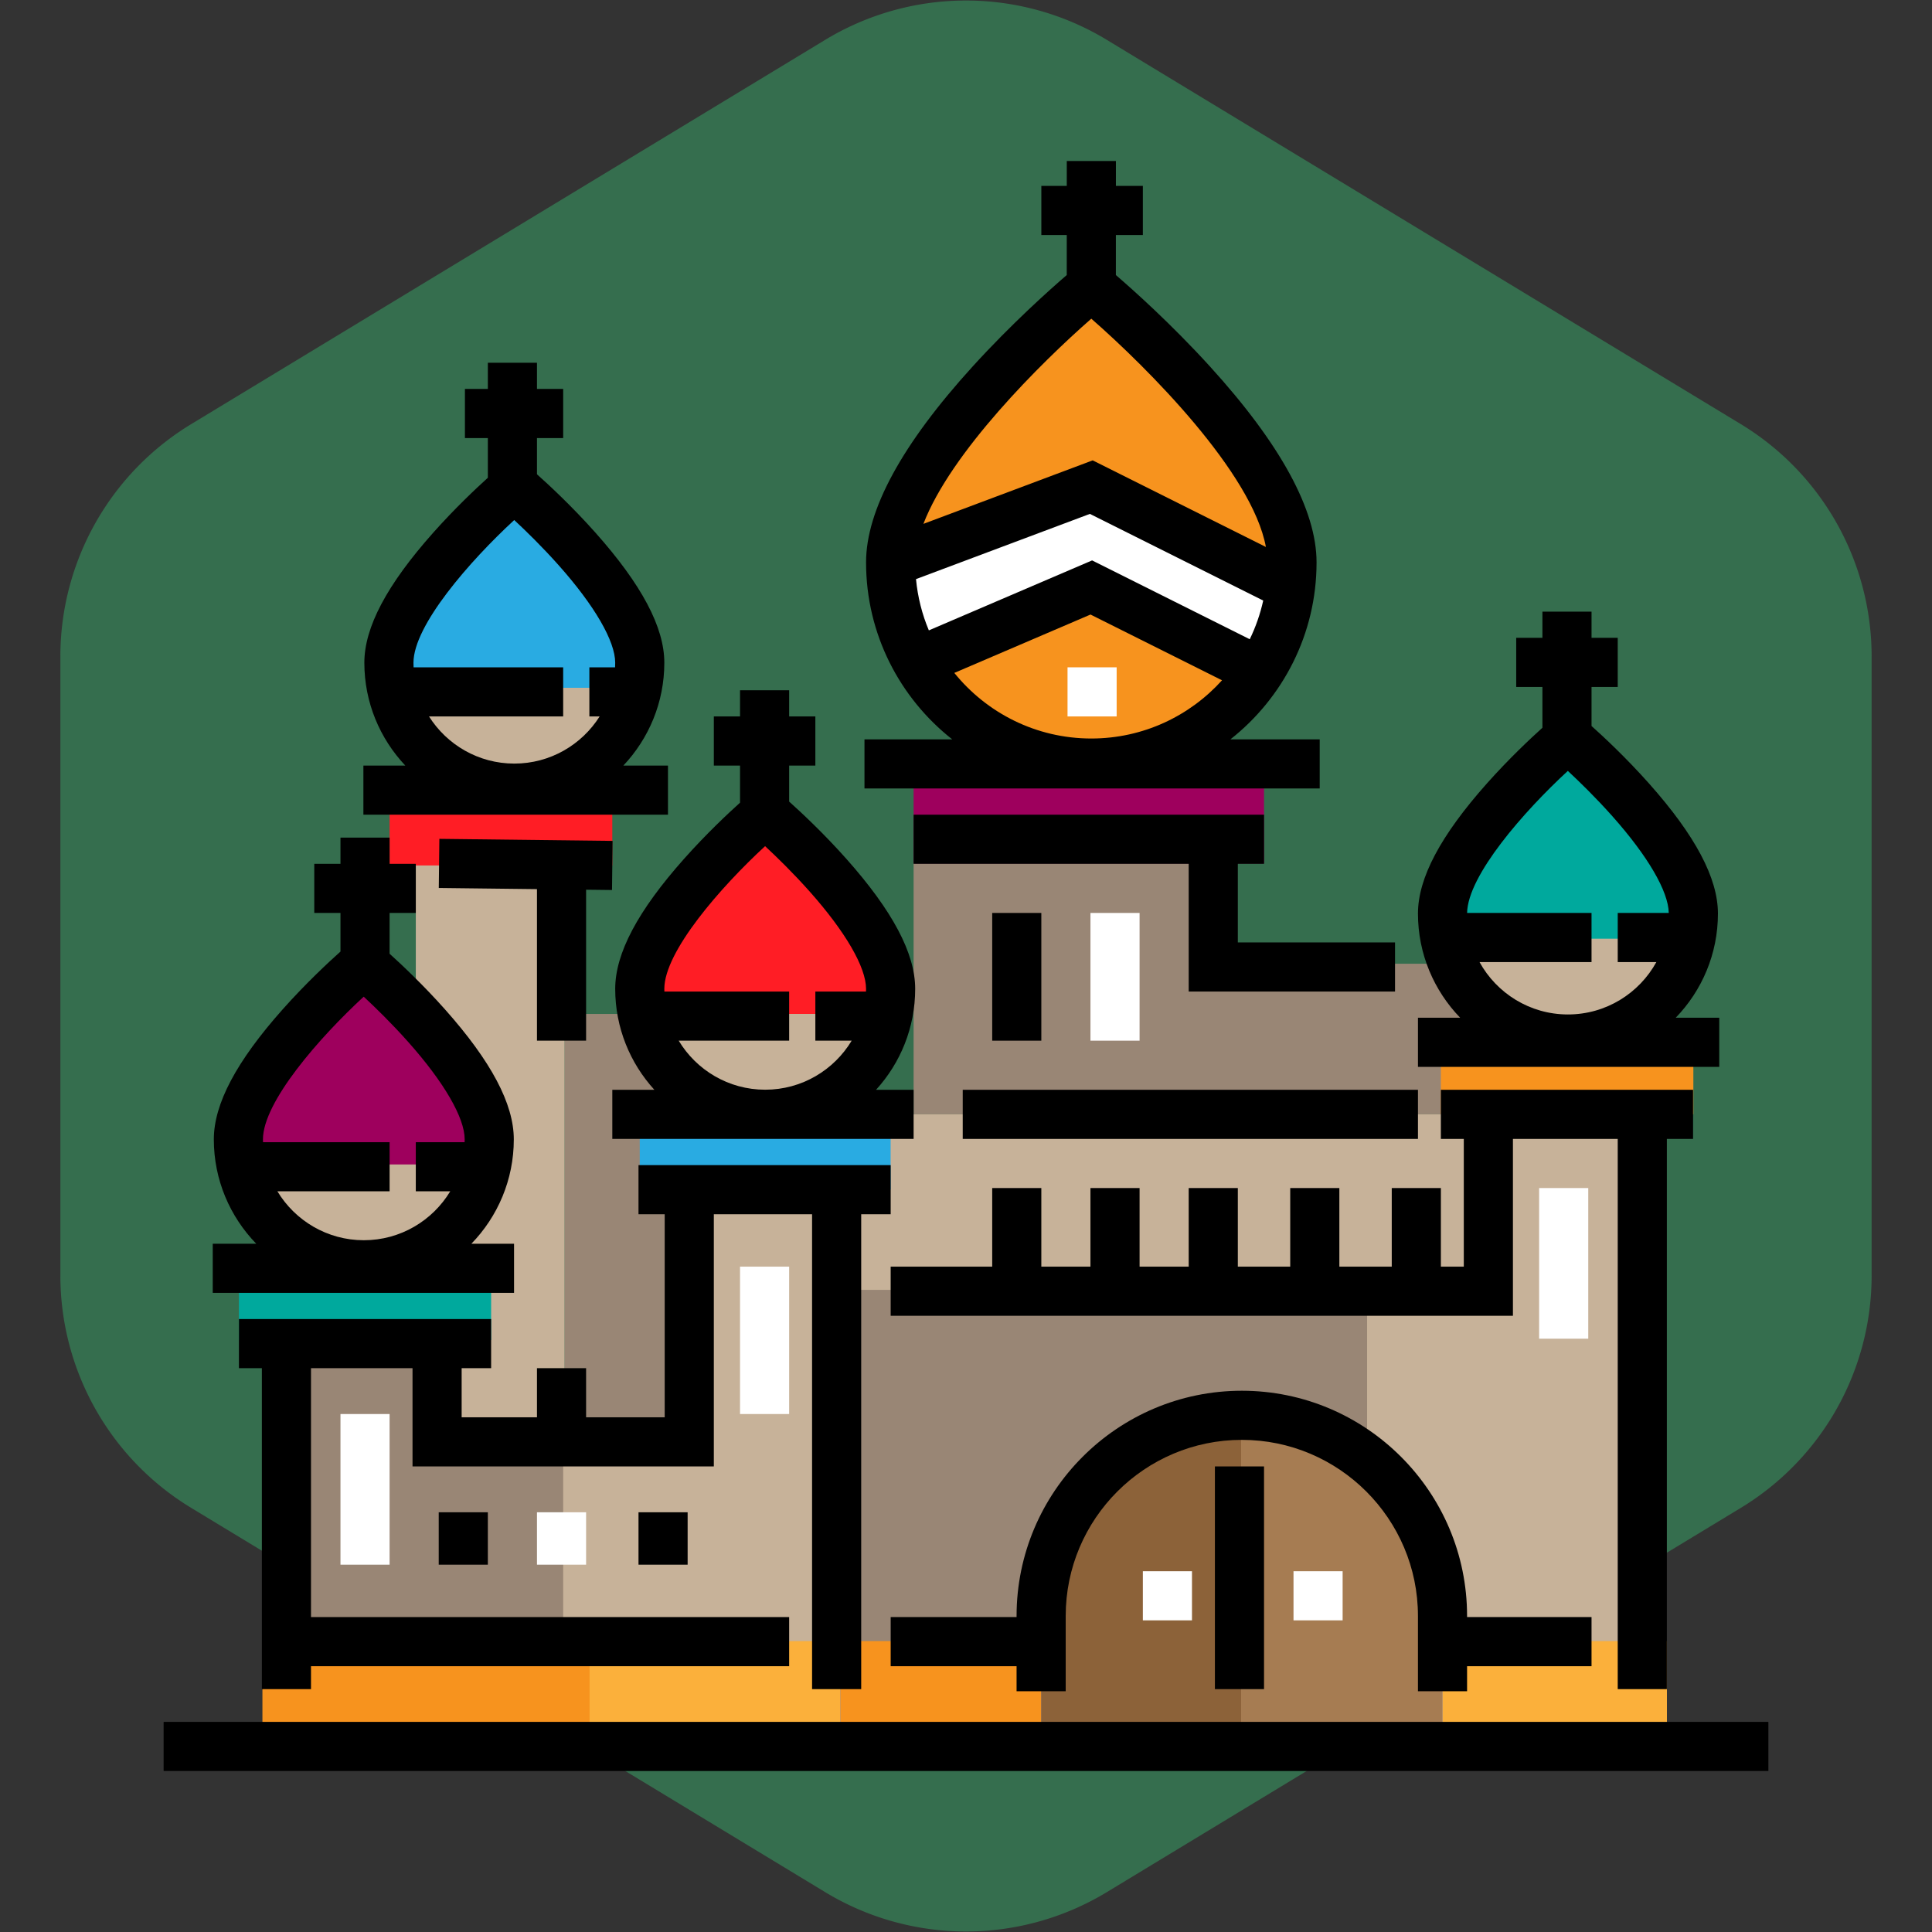 <!DOCTYPE svg PUBLIC "-//W3C//DTD SVG 1.1//EN" "http://www.w3.org/Graphics/SVG/1.1/DTD/svg11.dtd">
<!-- Uploaded to: SVG Repo, www.svgrepo.com, Transformed by: SVG Repo Mixer Tools -->
<svg version="1.1" id="Layer_1" xmlns="http://www.w3.org/2000/svg" xmlns:xlink="http://www.w3.org/1999/xlink" viewBox="-51.2 -51.2 614.40 614.40" xml:space="preserve" width="80px" height="80px" fill="#000000">
<rect x="-51.2" y="-51.2" width="614.40" height="614.40" fill="#333333" stroke="none"/>
<g id="SVGRepo_bgCarrier" stroke-width="0">
<path transform="translate(-51.2, -51.2), scale(38.4)" fill="#356e4e" d="M9.166.33a2.25 2.25 0 00-2.332 0l-5.25 3.182A2.25 2.25 0 00.5 5.436v5.128a2.25 2.25 0 001.084 1.924l5.25 3.182a2.25 2.25 0 002.332 0l5.25-3.182a2.25 2.25 0 001.084-1.924V5.436a2.25 2.25 0 00-1.084-1.924L9.166.33z" strokewidth="0"/>
</g>
<g id="SVGRepo_tracerCarrier" stroke-linecap="round" stroke-linejoin="round"/>
<g id="SVGRepo_iconCarrier"> <path style="fill:#F7931E;" d="M359.67,127.645c0,35.247-28.574,63.821-63.821,63.821c-35.247,0-63.821-28.574-63.821-63.821 s63.821-87.754,63.821-87.754S359.67,92.398,359.67,127.645z"/> <polygon style="fill:#FFFFFF;" points="351.692,167.533 295.849,135.623 240.006,159.556 232.028,127.645 295.849,103.713 359.67,135.623 "/> <polygon style="fill:#998675;" points="416.652,303.153 239.337,303.153 239.337,215.693 337.466,215.399 337.467,255.287 414.569,255.287 "/> <polygon style="fill:#C7B299;" points="423.491,358.996 216.073,358.996 216.424,303.153 423.491,303.153 "/> <rect x="128.314" y="271.248" style="fill:#998675;" width="87.757" height="135.624"/> <g> <rect x="81.03" y="223.381" style="fill:#C7B299;" width="47.294" height="183.481"/> <polygon style="fill:#C7B299;" points="168.515,326.613 168.515,406.809 88.319,406.809 88.319,374.522 39.369,374.522 39.369,406.863 39.369,422.817 39.369,502.626 216.424,502.626 216.424,430.795 216.424,406.863 216.424,326.613 "/> </g> <polygon style="fill:#998675;" points="88.319,406.809 88.319,374.522 39.369,374.522 39.369,406.863 39.369,438.773 39.369,502.626 127.896,502.626 127.896,406.809 "/> <rect x="40.565" y="470.685" style="fill:#FBB03B;" width="175.503" height="31.911"/> <rect x="32.257" y="470.685" style="fill:#F7931E;" width="104.035" height="31.911"/> <polygon style="fill:#C7B299;" points="471.358,502.594 216.073,502.594 216.073,358.996 423.49,358.996 423.491,303.153 471.358,303.153 471.358,358.996 "/> <rect x="216.07" y="358.994" style="fill:#998675;" width="167.484" height="143.602"/> <rect x="216.07" y="470.685" style="fill:#F7931E;" width="63.823" height="31.911"/> <rect x="407.54" y="470.685" style="fill:#FBB03B;" width="71.364" height="31.911"/> <path style="fill:#A67C52;" d="M279.895,502.594v-28.285c0-41.656,28.574-75.424,63.821-75.424l0,0 c35.247,0,63.821,33.769,63.821,75.424v28.284"/> <path style="fill:#8C6239;" d="M343.486,502.626h-63.531v-28.317c0-41.656,28.591-75.834,63.838-75.834h-0.306"/> <rect x="72.697" y="199.447" style="fill:#FF1D25;" width="70.822" height="24.581"/> <rect x="24.788" y="351.017" style="fill:#00A99D;" width="80.195" height="23.933"/> <rect x="152.247" y="303.149" style="fill:#29ABE2;" width="79.779" height="23.933"/> <rect x="407.019" y="279.226" style="fill:#F7931E;" width="80.289" height="23.933"/> <g> <rect x="239.338" y="199.447" style="fill:#9E005D;" width="111.44" height="23.933"/> <path style="fill:#9E005D;" d="M104.386,311.131c0,22.03-17.859,39.888-39.888,39.888S24.61,333.161,24.61,311.131 c0-22.03,39.888-55.843,39.888-55.843S104.386,289.101,104.386,311.131z"/> </g> <path style="fill:#FF1D25;" d="M232.028,263.265c0,22.03-17.859,39.888-39.888,39.888s-39.888-17.859-39.888-39.888 s39.888-55.843,39.888-55.843S232.028,241.235,232.028,263.265z"/> <path style="fill:#29ABE2;" d="M152.252,159.556c0,22.03-17.859,39.888-39.888,39.888s-39.888-17.859-39.888-39.888 s39.888-55.843,39.888-55.843S152.252,137.526,152.252,159.556z"/> <path style="fill:#00A99D;" d="M487.312,239.332c0,22.03-17.859,39.888-39.888,39.888c-22.03,0-39.888-17.859-39.888-39.888 s39.888-55.843,39.888-55.843S487.312,217.303,487.312,239.332z"/> <g> <path style="fill:#C7B299;" d="M487.312,247.31c0,17.623-17.859,31.911-39.888,31.911c-22.03,0-39.888-14.287-39.888-31.911"/> <path style="fill:#C7B299;" d="M232.028,271.243c0,17.623-17.859,31.91-39.888,31.91s-39.888-14.287-39.888-31.91"/> <path style="fill:#C7B299;" d="M104.386,319.108c0,17.623-17.859,31.91-39.888,31.91s-39.888-14.287-39.888-31.91"/> <path style="fill:#C7B299;" d="M152.252,167.533c0,17.623-17.859,31.911-39.888,31.911s-39.888-14.286-39.888-31.911"/> </g> <rect x="0.833" y="496.379" width="510.335" height="15.622"/> <g> <rect x="184.138" y="351.61" style="fill:#FFFFFF;" width="15.622" height="46.867"/> <rect x="57.074" y="398.478" style="fill:#FFFFFF;" width="15.622" height="47.909"/> </g> <polygon points="143.611,216.215 88.523,215.566 88.339,231.188 119.564,231.554 119.564,279.746 135.187,279.746 135.187,231.739 143.427,231.836 "/> <path d="M112.274,344.319H98.712c8.338-8.592,13.485-20.297,13.485-33.187c0-11.264-7.17-24.799-21.919-41.376 c-6.905-7.761-13.737-14.184-17.581-17.652v-12.976h8.332v-15.622h-8.332v-8.332H57.075v8.332h-8.332v15.622h8.332v12.281 c-3.641,3.251-10.953,10.028-18.356,18.348c-14.75,16.576-21.919,30.111-21.919,41.376c0,12.891,5.148,24.595,13.485,33.187H16.456 v15.622h95.818C112.274,359.942,112.274,344.319,112.274,344.319z M96.552,312.032H81.029v15.622H91.98 c-5.62,9.312-15.835,15.554-27.482,15.554s-21.862-6.241-27.482-15.554h35.681v-15.622H32.444c-0.008-0.3-0.023-0.599-0.023-0.901 c0-11.887,17.969-32.402,32.045-45.378c3.679,3.418,8.92,8.522,14.141,14.388c11.419,12.833,17.968,24.128,17.968,30.99 C96.575,311.432,96.561,311.731,96.552,312.032z"/> <polygon points="151.851,319.323 151.851,334.945 160.183,334.945 160.183,399.518 135.187,399.518 135.187,383.896 119.564,383.896 119.564,399.518 95.61,399.518 95.61,383.896 104.983,383.896 104.983,368.273 24.788,368.273 24.788,383.896 32.078,383.896 32.078,485.963 47.701,485.963 47.701,383.896 79.987,383.896 79.987,415.141 175.805,415.141 175.805,334.945 207.05,334.945 207.05,485.963 222.673,485.963 222.673,334.945 232.046,334.945 232.046,319.323 "/> <path d="M239.84,263.265c0-11.265-7.17-24.799-21.919-41.376c-7.272-8.174-14.457-14.857-18.16-18.173v-11.458h8.332v-15.622h-8.332 v-8.332h-15.622v8.332h-8.332v15.622h8.332v11.801c-3.807,3.427-10.759,9.942-17.776,17.829 c-14.75,16.577-21.919,30.11-21.919,41.376c0,12.352,4.721,23.622,12.451,32.102h-13.373v15.622h95.818v-15.622h-11.948 C235.119,286.887,239.84,275.617,239.84,263.265z M192.108,217.887c3.679,3.418,8.92,8.521,14.141,14.387 c11.419,12.833,17.968,24.129,17.968,30.991c0,0.287-0.015,0.572-0.022,0.857h-16.104v15.622h11.555 c-5.615,9.336-15.842,15.598-27.507,15.598c-11.665,0-21.893-6.26-27.507-15.598h35.127v-15.622h-39.675 c-0.007-0.285-0.022-0.57-0.022-0.857C160.064,251.378,178.033,230.862,192.108,217.887z"/> <path d="M481.701,272.455c8.301-8.587,13.424-20.264,13.424-33.123c0-11.265-7.17-24.799-21.919-41.376 c-7.35-8.261-14.61-15-18.277-18.277v-12.417h8.332V151.64h-8.332v-8.332h-15.622v8.332h-8.332v15.622h8.332v12.97 c-3.83,3.452-10.71,9.912-17.66,17.724c-14.75,16.577-21.919,30.11-21.919,41.376c0,12.858,5.123,24.536,13.424,33.123H399.73 v15.622h95.818v-15.622L481.701,272.455L481.701,272.455z M447.425,271.41c-12.102,0-22.658-6.74-28.119-16.66h35.621v-15.622 h-39.57c0.201-11.916,18.039-32.271,32.035-45.173c3.679,3.418,8.92,8.521,14.141,14.387c11.31,12.71,17.833,23.906,17.956,30.786 H463.26v15.622h12.285C470.083,264.67,459.527,271.41,447.425,271.41z"/> <path d="M147.039,192.26c8.064-8.547,13.024-20.053,13.024-32.703c0-11.264-7.17-24.799-21.919-41.376 c-7.552-8.488-15.018-15.378-18.579-18.547V88.11h8.332V72.487h-8.332v-8.332h-15.622v8.332h-7.29V88.11h7.29v12.621 c-3.881,3.511-10.581,9.833-17.358,17.45c-14.75,16.577-21.919,30.111-21.919,41.376c0,12.65,4.96,24.158,13.024,32.703H64.365 v15.622h96.859V192.26L147.039,192.26L147.039,192.26z M112.331,114.177c3.679,3.418,8.92,8.522,14.141,14.388 c11.419,12.833,17.968,24.128,17.968,30.99c0,0.49-0.016,0.975-0.037,1.458h-8.176v15.622h3.266 c-5.688,9.001-15.719,14.995-27.131,14.995s-21.443-5.995-27.131-14.995h42.663v-15.622h-47.57c-0.022-0.484-0.036-0.97-0.036-1.458 C80.287,147.669,98.256,127.154,112.331,114.177z"/> <rect x="264.334" y="239.128" width="15.622" height="40.618"/> <rect x="295.579" y="239.128" style="fill:#FFFFFF;" width="15.622" height="40.618"/> <rect x="254.96" y="295.369" width="144.768" height="15.622"/> <rect x="335.155" y="415.142" width="15.622" height="70.822"/> <g> <rect x="360.151" y="448.47" style="fill:#FFFFFF;" width="15.622" height="15.622"/> <rect x="312.242" y="448.47" style="fill:#FFFFFF;" width="15.622" height="15.622"/> <rect x="438.264" y="326.614" style="fill:#FFFFFF;" width="15.622" height="47.909"/> <rect x="288.288" y="161.016" style="fill:#FFFFFF;" width="15.622" height="15.622"/> </g> <rect x="88.32" y="429.723" width="15.622" height="16.664"/> <rect x="119.565" y="429.723" style="fill:#FFFFFF;" width="15.622" height="16.664"/> <rect x="151.852" y="429.723" width="15.622" height="16.664"/> <rect x="39.369" y="463.051" width="160.391" height="15.622"/> <polygon points="487.213,295.368 407.018,295.368 407.018,310.991 414.308,310.991 414.308,351.609 407.018,351.609 407.018,326.613 391.395,326.613 391.395,351.609 374.731,351.609 374.731,326.613 359.109,326.613 359.109,351.609 342.445,351.609 342.445,326.613 326.822,326.613 326.822,351.609 311.2,351.609 311.2,326.613 295.578,326.613 295.578,351.609 279.955,351.609 279.955,326.613 264.333,326.613 264.333,351.609 232.046,351.609 232.046,367.232 429.931,367.232 429.931,310.991 463.259,310.991 463.259,485.963 478.881,485.963 478.881,310.991 487.213,310.991 "/> <path d="M415.348,462.705c0-39.498-32.134-71.631-71.632-71.631s-71.632,32.133-71.632,71.631v0.344h-40.036v15.622h40.036v7.966 h15.622v-23.933c0-30.884,25.125-56.009,56.01-56.009c30.884,0,56.01,25.125,56.01,56.009v23.933h15.622v-7.966h39.579v-15.622 h-39.579V462.705z"/> <polygon points="342.445,248.501 342.445,223.505 350.777,223.505 350.777,207.882 239.337,207.882 239.337,223.505 326.822,223.505 326.822,264.123 392.437,264.123 392.437,248.501 "/> <path d="M340.081,183.928c16.668-13.127,27.401-33.469,27.401-56.282c0-16.623-11.421-37.602-33.945-62.352 c-12.324-13.542-24.498-24.393-29.875-29.022l0.004-12.734h8.576V7.914h-8.57l0.003-7.908L288.052,0l-0.003,7.914h-8.093v15.622 h8.088l-0.004,12.732c-5.376,4.628-17.552,15.48-29.878,29.024c-22.524,24.751-33.945,45.729-33.945,62.352 c0,22.814,10.734,43.155,27.401,56.282h-27.904v15.622h144.768v-15.622H340.081z M295.849,50.146 c17.995,15.745,51.171,49.025,55.523,72.595l-55.077-27.538l-53.839,20.191C251.174,92.68,279.657,64.315,295.849,50.146z M244.185,149.267c-2.141-5.098-3.544-10.577-4.087-16.305l55.304-20.739l55.117,27.558c-0.955,4.306-2.398,8.43-4.284,12.303 L296.1,127.016L244.185,149.267z M295.849,183.655c-17.582,0-33.289-8.15-43.566-20.862l43.313-18.563l41.821,20.91 C327.16,176.501,312.326,183.655,295.849,183.655z"/> </g>
</svg>